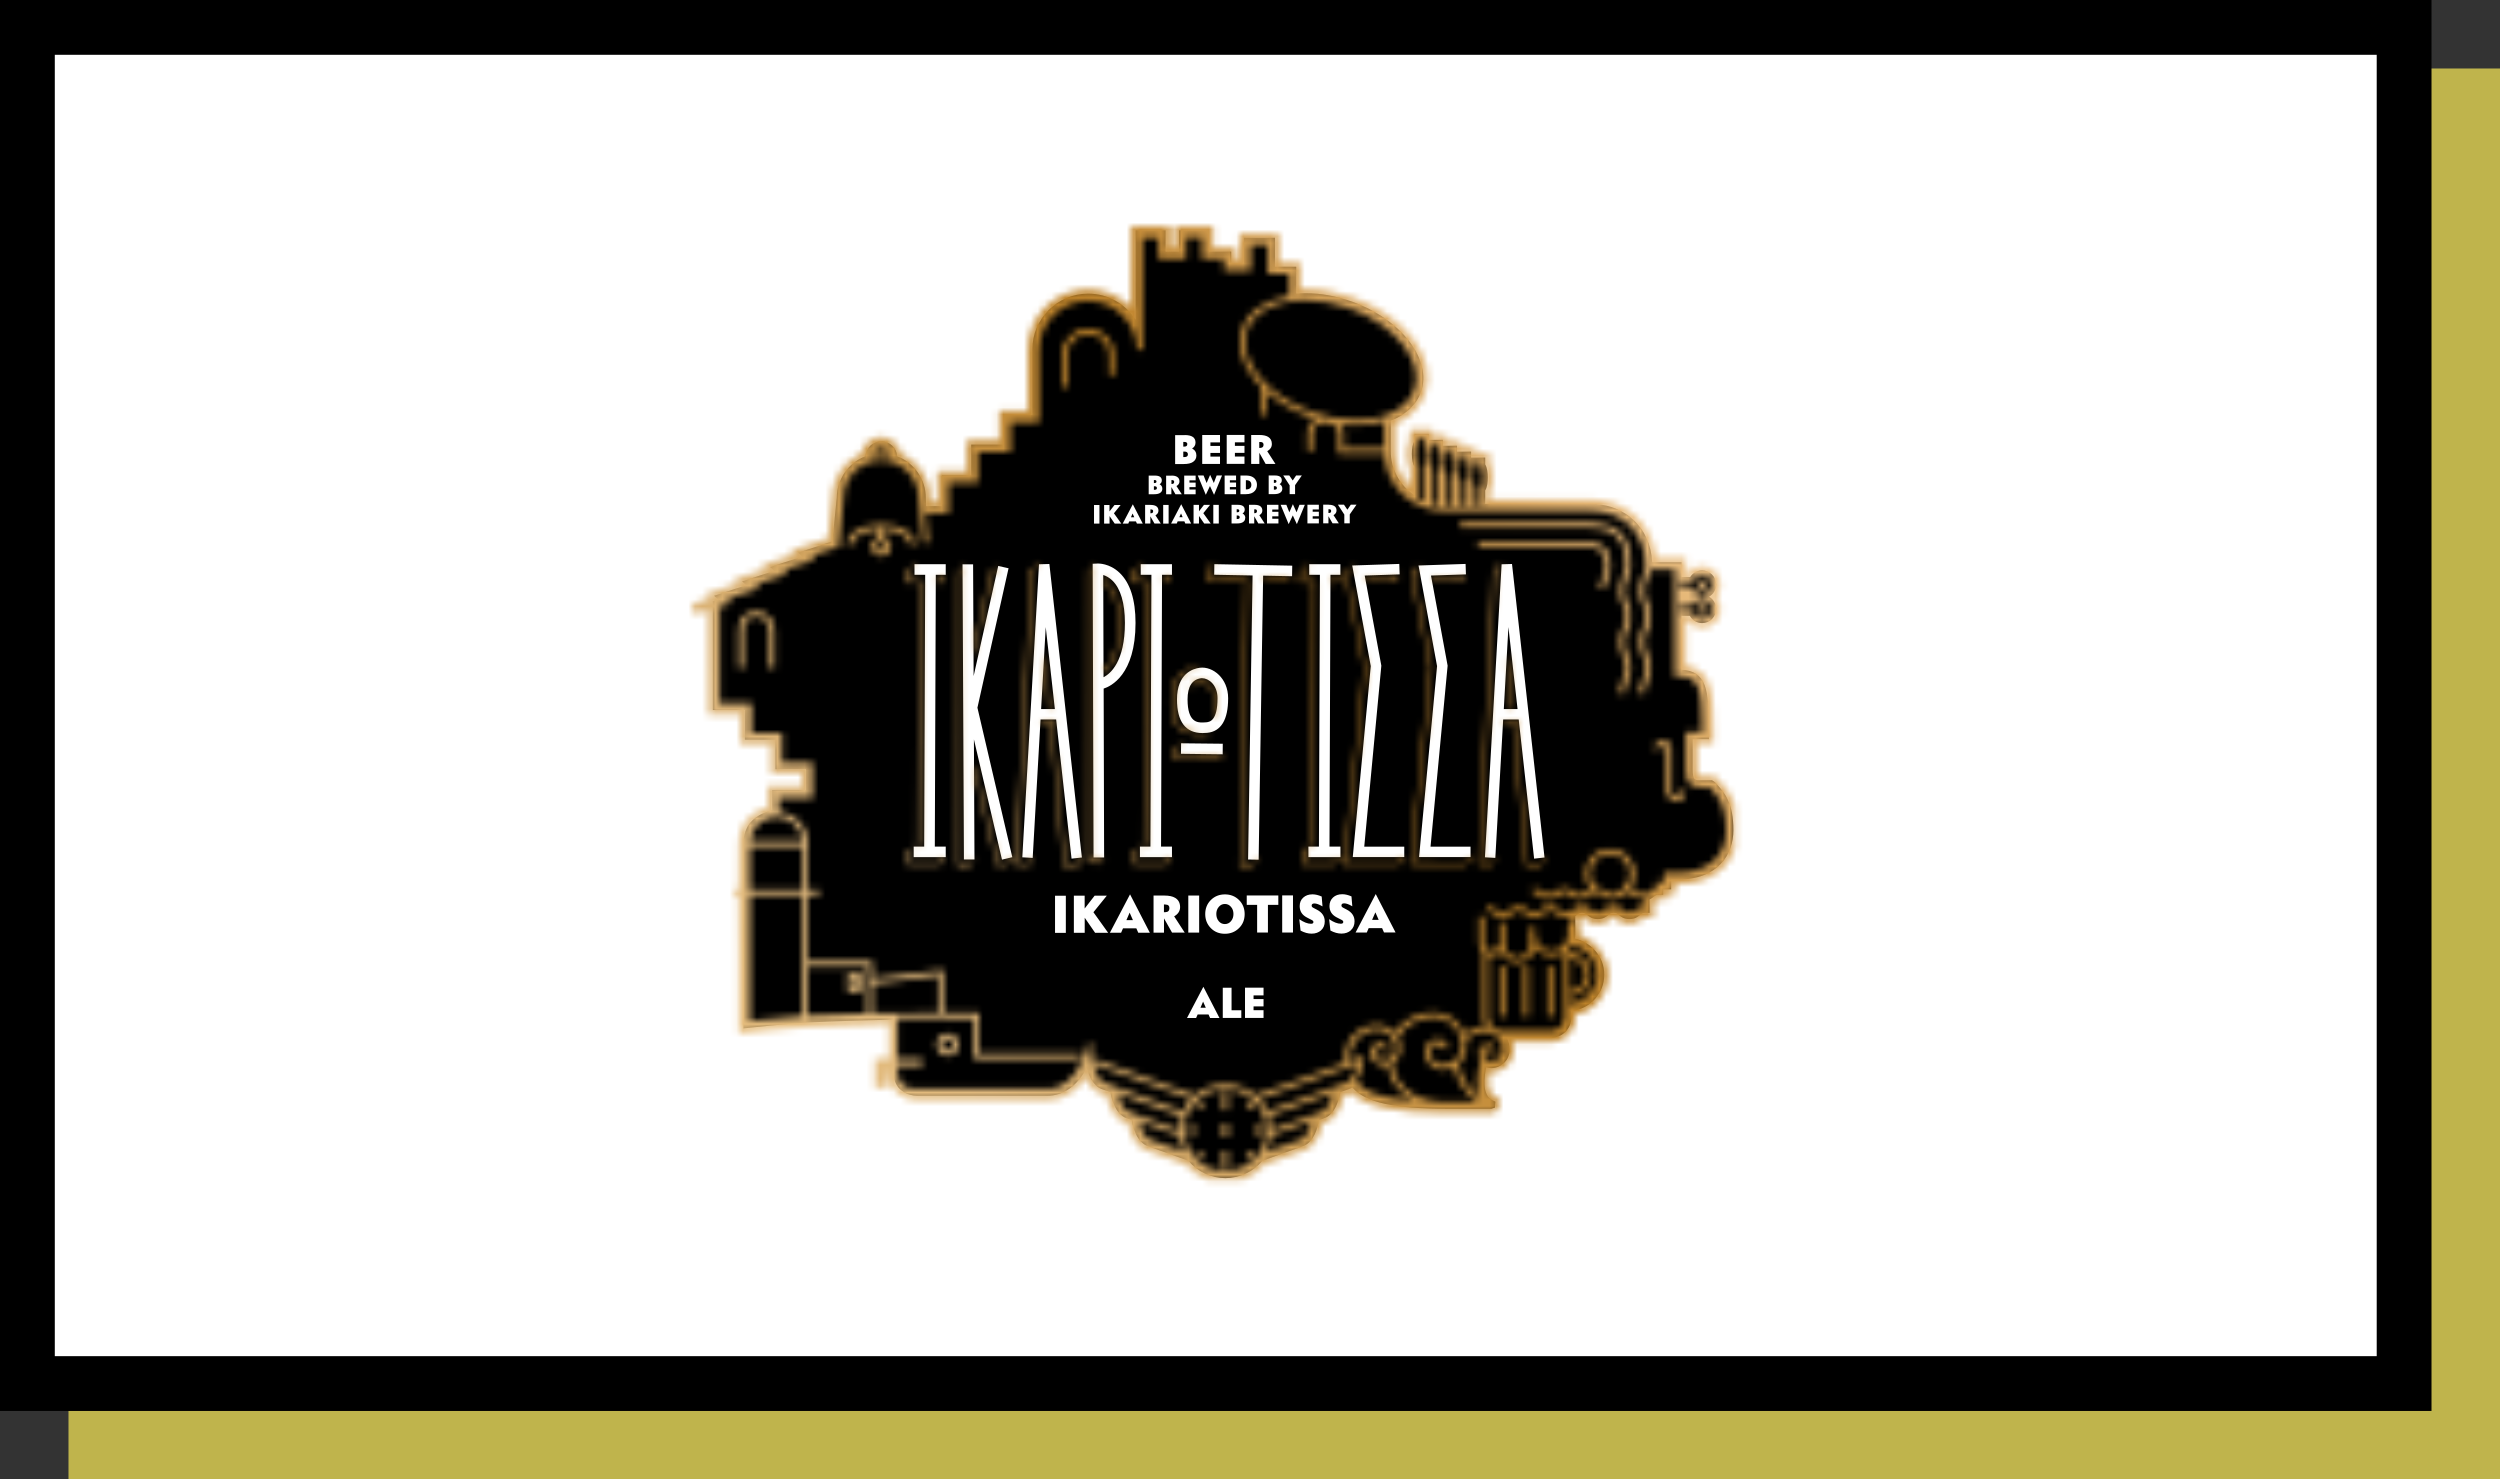 <svg xmlns="http://www.w3.org/2000/svg" width="365" height="216" viewBox="0 0 365 216" fill="none"><rect x="0" y="0" width="365" height="216" fill="#333333" stroke="none"/><rect x="10" y="10" width="355" height="206" fill="#BFB44C"></rect><rect x="4" y="4" width="347" height="198" fill="white" stroke="black" stroke-width="8"></rect><path d="M250.739 113.704L250.613 113.577L250.461 113.484L250.419 113.459L250.124 113.29H248.37C248.075 113.29 247.924 113.265 247.856 113.248C247.823 113.147 247.763 112.877 247.763 112.237V108.544H250.141V106.74C250.141 101.159 249.939 97.779 246.136 97.205V90.545H246.364C246.861 91.203 247.645 91.608 248.497 91.608C249.981 91.608 251.186 90.402 251.186 88.918C251.186 88.236 250.925 87.603 250.503 87.131C250.925 86.659 251.186 86.027 251.186 85.344C251.186 83.86 249.981 82.655 248.497 82.655C247.671 82.655 246.92 83.034 246.423 83.641H246.136V81.466H241.803C241.567 79.367 240.733 77.445 239.392 75.953C237.942 74.326 235.969 73.322 233.735 73.044V72.968L232.471 72.951H217.473V71.788C217.735 71.274 217.861 70.582 217.861 69.722C217.861 68.863 217.735 68.171 217.473 67.649V66.173H215.399V65.313H213.326V64.454H211.252V63.594H209.178V62.734H205.848V64.201C205.587 64.715 205.46 65.406 205.46 66.266C205.46 67.126 205.595 67.817 205.848 68.332V71.004C204.474 69.697 203.648 67.859 203.648 65.912V61.865C205.806 60.913 207.34 59.37 208.014 57.465C209.835 52.339 205.224 46.168 197.51 43.428C195.226 42.619 192.831 42.189 190.581 42.189C190.336 42.189 190.092 42.189 189.856 42.206V38.328H186.745V34.104H180.945V37.847H180.355V36.119H177.117V33.017H171.477V36.119H170.769V33.017H165.129V44.904C163.528 43.277 161.302 42.265 158.849 42.265C153.993 42.265 150.048 46.21 150.048 51.066V59.977H145.883V64.302H141.128V68.795H136.846V73.288H135.783L135.758 72.673C135.75 69.857 134.047 67.311 131.518 66.182C131.256 64.833 130.059 63.804 128.634 63.804C127.21 63.804 126.013 64.825 125.743 66.182C123.222 67.303 121.528 69.832 121.502 72.631L120.895 78.583L117.304 79.78L115.315 80.446L115.888 80.994L113.215 81.879L111.217 82.545L111.799 83.093L109.127 83.978L107.137 84.636L107.71 85.184L105.038 86.069L103.04 86.735L103.613 87.283L103.411 87.35V87.384L101.008 88.16L101.472 89.753L103.411 89.112V104.321H108.081V108.662L109.363 108.645H109.447H112.549V112.97H117.017V114.766H112.077V117.818C111.487 117.995 110.745 118.306 109.961 118.863C108.09 120.195 107.887 122.26 107.887 123.095C107.887 123.651 107.854 126.998 107.837 129.856H107.078V130.657H107.837C107.837 130.775 107.887 139.838 107.887 139.838V149.448V150.856L109.287 150.704C109.337 150.704 114.75 150.106 117.81 149.929C120.971 149.743 127.117 149.575 129.789 149.507V154.574H127.766V158.814H129.655V156.294H129.789V156.546C129.789 159.531 132.226 160.618 133.861 160.618H152.905C155.123 160.618 157.045 159.489 158.503 157.381C158.925 158.317 159.608 159.244 160.687 159.624C161.058 159.758 161.336 159.86 161.555 159.935C161.808 161.124 162.491 163.232 164.278 163.872C164.421 163.923 164.548 163.974 164.657 164.007C164.91 165.204 165.593 167.312 167.38 167.953C168.173 168.239 170.668 169.133 173.121 170.01C174.571 171.687 176.654 172.64 178.879 172.64C181.105 172.64 183.187 171.687 184.637 170.018C187.082 169.141 189.577 168.248 190.378 167.961C192.165 167.32 192.857 165.213 193.101 164.016C193.236 163.965 193.371 163.915 193.489 163.872C195.268 163.232 195.959 161.124 196.212 159.935L197.08 159.624C197.139 159.598 197.207 159.573 197.266 159.548C199.424 161.638 203.69 162.515 211.328 162.515H212.112H217.777L217.954 162.465C218.595 162.279 218.864 161.765 218.898 161.343L218.974 160.483L218.198 160.096L218.165 160.079C217.22 159.64 217.22 157.929 217.448 156.572C217.524 156.572 217.591 156.58 217.667 156.58C219.513 156.58 221.014 155.08 221.014 153.233C221.014 152.871 220.972 152.508 220.879 152.171H226.393C228.391 152.171 230.018 150.544 230.018 148.546V148.158C232.749 147.61 234.823 145.191 234.823 142.299C234.823 139.711 232.943 137.308 230.583 136.567C230.583 136.524 230.583 136.474 230.583 136.432V134.088C230.793 133.919 230.802 133.919 230.937 133.919C231.071 133.919 231.08 133.919 231.308 134.105C231.653 134.375 232.226 134.838 233.246 134.838C234.267 134.838 234.84 134.383 235.185 134.105C235.413 133.919 235.422 133.919 235.556 133.919C235.691 133.919 235.691 133.919 235.927 134.105C236.273 134.375 236.846 134.838 237.866 134.838C238.886 134.838 239.46 134.383 239.805 134.105C240.041 133.919 240.041 133.919 240.176 133.919H241.441V131.711C241.576 131.618 241.694 131.525 241.795 131.449C242.031 131.264 242.031 131.264 242.174 131.264H243.43V130.48H244.594V129.072H244.804C250.2 129.072 253.682 125.987 253.682 121.223C253.682 117.109 252.409 115.449 250.756 113.712" fill="white"></path><path d="M168.586 70.996H168.468V71.51H168.586C168.805 71.51 168.906 71.426 168.906 71.257C168.906 71.08 168.797 70.996 168.586 70.996Z" fill="black"></path><path d="M164.455 134.341H165.408L164.927 133.245L164.455 134.341Z" fill="black"></path><path d="M173.349 64.841C173.349 64.631 173.206 64.521 172.911 64.521H172.759V65.204H172.911C173.197 65.204 173.349 65.086 173.341 64.85" fill="black"></path><path d="M168.569 70.523C168.755 70.523 168.847 70.448 168.847 70.296C168.847 70.161 168.755 70.085 168.569 70.085H168.468V70.523H168.569Z" fill="black"></path><path d="M164.236 90.942C164.236 88.067 163.604 85.934 162.415 84.771C161.943 84.315 161.462 84.071 161.074 83.953L161.117 98.875C162.137 98.352 164.236 96.582 164.236 90.942Z" fill="black"></path><path d="M168.063 74.932C168.266 74.932 168.358 74.823 168.358 74.637C168.358 74.46 168.257 74.376 168.063 74.376H167.962V74.941H168.063V74.932Z" fill="black"></path><path d="M172.936 65.937H172.759V66.73H172.936C173.273 66.73 173.433 66.595 173.433 66.333C173.433 66.072 173.265 65.929 172.936 65.929" fill="black"></path><path d="M152.003 103.528H154.01L152.678 91.549L152.003 103.528Z" fill="black"></path><path d="M165.121 75.522H165.602L165.357 74.974L165.121 75.522Z" fill="black"></path><path d="M171.427 70.355C171.427 70.178 171.326 70.094 171.132 70.094H171.031V70.658H171.132C171.326 70.65 171.427 70.549 171.427 70.355Z" fill="black"></path><path d="M185.986 70.06V70.498H186.087C186.273 70.498 186.366 70.422 186.366 70.271C186.366 70.136 186.273 70.06 186.087 70.06H185.986Z" fill="black"></path><path d="M181.99 71.451C182.209 71.451 182.386 71.392 182.513 71.274C182.639 71.156 182.698 70.996 182.698 70.785C182.698 70.574 182.631 70.405 182.513 70.287C182.386 70.169 182.209 70.11 181.99 70.11H181.897V71.451H181.999H181.99Z" fill="black"></path><path d="M175.516 99.018C175.465 99.018 175.415 99.018 175.373 99.018C174.049 99.195 173.383 100.232 173.383 102.112C173.383 105.484 174.858 105.484 175.575 105.484C175.744 105.484 175.921 105.476 176.089 105.459C176.587 105.408 177.758 105.29 177.758 101.943C177.758 99.945 176.418 99.018 175.516 99.018Z" fill="black"></path><path d="M194.054 74.899C194.248 74.899 194.349 74.789 194.349 74.604C194.349 74.427 194.248 74.342 194.054 74.342H193.953V74.899H194.054Z" fill="black"></path><path d="M186.104 70.979H185.986V71.493H186.104C186.324 71.493 186.425 71.409 186.425 71.24C186.425 71.072 186.315 70.979 186.104 70.979Z" fill="black"></path><path d="M172.186 75.514H172.666L172.43 74.966L172.186 75.514Z" fill="black"></path><path d="M183.221 74.359H183.12V74.924H183.221C183.415 74.915 183.516 74.814 183.516 74.621C183.516 74.443 183.415 74.359 183.221 74.359Z" fill="black"></path><path d="M184.022 65.389C184.325 65.381 184.477 65.221 184.477 64.934C184.477 64.664 184.325 64.529 184.013 64.529H183.853V65.398H184.013L184.022 65.389Z" fill="black"></path><path d="M180.658 74.789C180.844 74.789 180.937 74.713 180.937 74.561C180.937 74.427 180.844 74.351 180.658 74.351H180.557V74.789H180.658Z" fill="black"></path><path d="M180.675 75.261H180.557V75.775H180.675C180.886 75.775 180.996 75.691 180.996 75.523C180.996 75.354 180.886 75.261 180.675 75.261Z" fill="black"></path><path d="M175.271 147.13H176.047L175.651 146.236L175.271 147.13Z" fill="black"></path><path d="M223.982 125.371L221.731 105.046H219.463L218.317 125.253L216.799 125.169L219.235 82.385L220.753 82.343L225.499 125.194L223.99 125.363L223.982 125.371ZM214.692 125.135H207.18L209.81 97.256L207.104 82.562L213.975 82.334L214.026 83.86L208.925 84.029L211.353 97.189L208.858 123.618H214.7V125.135H214.692ZM205.014 125.135H197.502L200.132 97.256L197.426 82.562L204.297 82.334L204.347 83.86L199.247 84.029L201.675 97.189L199.18 123.618H205.022V125.135H205.014ZM202.063 136.137L201.785 135.504H199.829L199.551 136.145H197.915L200.857 130.53L203.749 136.137H202.063ZM197.249 135.808C196.887 136.137 196.423 136.305 195.85 136.305C195.327 136.305 194.788 136.153 194.24 135.858L194.054 134.198C194.703 134.644 195.276 134.864 195.757 134.864C196.001 134.864 196.119 134.779 196.119 134.602C196.119 134.535 196.086 134.459 196.018 134.392C195.993 134.375 195.959 134.349 195.9 134.316C195.85 134.29 195.782 134.257 195.698 134.214L195.142 133.928C194.45 133.565 194.105 133.017 194.105 132.276C194.105 131.77 194.282 131.357 194.619 131.036C194.965 130.716 195.411 130.556 195.968 130.556C196.389 130.556 196.845 130.665 197.317 130.876L197.435 132.318C196.946 132.031 196.558 131.888 196.246 131.888C195.976 131.888 195.85 131.997 195.85 132.208C195.85 132.335 195.934 132.444 196.086 132.52L196.617 132.798C197.384 133.194 197.763 133.768 197.763 134.51C197.763 135.049 197.586 135.487 197.232 135.808M192.891 135.816C192.528 136.145 192.065 136.314 191.491 136.314C190.969 136.314 190.429 136.162 189.881 135.867L189.696 134.206C190.345 134.644 190.918 134.872 191.407 134.872C191.643 134.872 191.761 134.788 191.761 134.611C191.761 134.543 191.727 134.476 191.66 134.408C191.635 134.383 191.592 134.366 191.542 134.333C191.491 134.307 191.424 134.274 191.34 134.231L190.792 133.945C190.1 133.582 189.755 133.034 189.755 132.292C189.755 131.778 189.923 131.365 190.269 131.053C190.614 130.733 191.07 130.573 191.618 130.573C192.039 130.573 192.494 130.682 192.967 130.893L193.085 132.335C192.596 132.048 192.208 131.905 191.896 131.905C191.635 131.905 191.5 132.014 191.5 132.225C191.5 132.351 191.576 132.461 191.736 132.537L192.267 132.815C193.034 133.211 193.413 133.785 193.413 134.526C193.413 135.066 193.236 135.504 192.874 135.825M188.751 75.244L188.144 76.526L186.973 73.702H187.807L188.246 74.797L188.76 73.609L189.299 74.797L189.721 73.702H190.505L189.342 76.526L188.743 75.244H188.751ZM187.2 136.153V130.733H188.777V136.153H187.2ZM185.126 136.153H183.541V132.115H182.024V130.741H186.635V132.115H185.118V136.162L185.126 136.153ZM181.771 148.614V144.204H184.477V145.326H183.019V145.865H184.477V146.936H183.019V147.492H184.477V148.614H181.771ZM180.894 135.504C180.346 136.052 179.655 136.331 178.837 136.331C178.011 136.331 177.328 136.061 176.789 135.513C176.241 134.965 175.963 134.274 175.963 133.456C175.963 132.638 176.232 131.955 176.78 131.407C177.328 130.859 178.02 130.581 178.837 130.581C179.655 130.581 180.338 130.851 180.894 131.399C181.442 131.947 181.72 132.638 181.72 133.456C181.72 134.274 181.451 134.965 180.894 135.504ZM178.525 148.622V144.213H179.807V147.501H181.232V148.622H178.525ZM176.671 148.622L176.443 148.108H174.858L174.631 148.63H173.299L175.693 144.07L178.045 148.63H176.671V148.622ZM171.124 136.17L169.943 134.08V136.17H168.417V130.75H169.985C170.668 130.75 171.199 130.859 171.587 131.095C172.051 131.382 172.287 131.82 172.295 132.427C172.295 133.001 172.009 133.456 171.427 133.785L172.97 136.162H171.132L171.124 136.17ZM166.183 136.17L165.905 135.538H163.958L163.68 136.179H162.044L164.986 130.573L167.878 136.179H166.192L166.183 136.17ZM159.878 136.179L158.368 133.987V136.187H156.784V130.766H158.36V132.646L159.818 130.766H161.597L159.641 133.186L161.791 136.187H159.878V136.179ZM154.179 105.046H151.919L150.773 125.253L149.255 125.169L151.692 82.385L153.209 82.343L157.955 125.194L156.446 125.363L154.195 105.037L154.179 105.046ZM154.035 136.187V130.775H155.612V136.196H154.035V136.187ZM146.288 125.498L142.191 107.946L142.275 125.481H140.732L140.53 82.393H142.073L142.149 98.706L145.74 82.629L147.249 82.966L142.705 103.326L147.797 125.152L146.296 125.506L146.288 125.498ZM138.077 83.919H136.627L136.483 123.601H138.077V125.143H133.398V123.601H134.932L135.075 83.919H133.516V82.376H138.077V83.919ZM160.265 82.275C160.333 82.275 161.968 82.208 163.452 83.624C165.003 85.099 165.787 87.561 165.787 90.942C165.787 98.554 162.145 100.215 161.134 100.535L161.201 125.194H159.658L159.532 82.309L160.274 82.275H160.265ZM160.518 73.727V76.45H159.726V73.727H160.518ZM161.985 73.727V74.671L162.719 73.727H163.612L162.634 74.941L163.713 76.45H162.752L161.994 75.346V76.45H161.201V73.727H161.994H161.985ZM165.391 73.626L166.841 76.441H165.989L165.846 76.121H164.868L164.733 76.441H163.916L165.391 73.626ZM167.979 73.718C168.325 73.718 168.586 73.778 168.78 73.887C169.016 74.03 169.134 74.249 169.134 74.553C169.134 74.84 168.991 75.067 168.696 75.236L169.471 76.433H168.552L167.954 75.388V76.433H167.187V73.71H167.971L167.979 73.718ZM168.603 69.436C169.286 69.436 169.623 69.672 169.623 70.144C169.623 70.388 169.513 70.574 169.303 70.7C169.572 70.844 169.699 71.063 169.699 71.358C169.699 71.619 169.598 71.813 169.387 71.957C169.193 72.091 168.898 72.159 168.51 72.159H167.709V69.436H168.611H168.603ZM170.618 73.718V76.441H169.825V73.718H170.618ZM171.048 69.436C171.393 69.436 171.655 69.495 171.849 69.613C172.085 69.756 172.203 69.975 172.203 70.279C172.203 70.582 172.059 70.793 171.764 70.962L172.54 72.159H171.613L171.022 71.114V72.167H170.255V69.444H171.039L171.048 69.436ZM172.961 63.518C174.015 63.518 174.546 63.88 174.546 64.614C174.546 64.985 174.378 65.28 174.049 65.482C174.462 65.701 174.673 66.047 174.673 66.502C174.673 66.907 174.513 67.21 174.184 67.438C173.88 67.649 173.425 67.75 172.818 67.75H171.57V63.526H172.97L172.961 63.518ZM175.727 69.427L176.165 70.523L176.679 69.326L177.219 70.515L177.632 69.419H178.416L177.252 72.243L176.654 70.962L176.047 72.243L174.875 69.419H175.71L175.727 69.427ZM178.121 63.518V64.588H176.721V65.103H178.121V66.131H176.721V66.662H178.121V67.733H175.524V63.509H178.121V63.518ZM180.464 69.427V70.119H179.562V70.448H180.464V71.114H179.562V71.459H180.464V72.15H178.795V69.427H180.464ZM181.695 63.509V64.58H180.296V65.094H181.695V66.123H180.296V66.654H181.695V67.725H179.099V63.501H181.695V63.509ZM182.825 69.613C183.044 69.722 183.213 69.874 183.331 70.085C183.457 70.287 183.516 70.523 183.516 70.785C183.516 71.13 183.415 71.425 183.204 71.67C182.926 71.99 182.488 72.15 181.898 72.15H181.105V69.427H181.898C182.268 69.427 182.58 69.486 182.833 69.613M183.896 63.509C184.427 63.509 184.84 63.602 185.143 63.779C185.506 64.007 185.691 64.344 185.691 64.816C185.691 65.288 185.464 65.617 185.017 65.878L186.214 67.733H184.781L183.862 66.106V67.733H182.673V63.509H183.896ZM185.75 74.722H186.652V75.388H185.75V75.733H186.652V76.425H184.983V73.702H186.652V74.393H185.75V74.722ZM184.629 76.425H183.71L183.12 75.379V76.425H182.353V73.702H183.145C183.491 73.702 183.761 73.761 183.946 73.87C184.182 74.013 184.3 74.233 184.3 74.536C184.3 74.84 184.157 75.05 183.862 75.219L184.637 76.416L184.629 76.425ZM181.796 75.624C181.796 75.885 181.695 76.087 181.484 76.222C181.291 76.357 180.995 76.425 180.608 76.425H179.807V73.702H180.709C181.392 73.702 181.729 73.938 181.729 74.41C181.729 74.654 181.619 74.84 181.409 74.966C181.678 75.109 181.813 75.329 181.813 75.624M177.151 73.71H177.944V76.433H177.143V73.71H177.151ZM176.772 76.433H175.811L175.052 75.329V76.433H174.26V73.71H175.052V74.654L175.777 73.71H176.671L175.684 74.924L176.763 76.433H176.772ZM174.563 70.456V71.122H173.661V71.468H174.563V72.159H172.894V69.436H174.563V70.127H173.661V70.456H174.563ZM170.98 76.433L172.456 73.617L173.906 76.433H173.054L172.919 76.113H171.941L171.806 76.433H170.98ZM171.107 123.601V125.143H166.428V123.601H167.962L168.106 83.919H166.546V82.376H171.107V83.919H169.657L169.513 123.601H171.107ZM176.241 106.993C176.013 107.018 175.794 107.027 175.575 107.027C173.096 107.027 171.84 105.374 171.84 102.112C171.84 98.327 174.175 97.618 175.179 97.492C177.059 97.256 179.309 99.009 179.309 101.943C179.309 105.088 178.281 106.791 176.249 106.993M175.077 136.162H173.492V130.75H175.077V136.162ZM172.422 110.062L172.439 108.519L178.525 108.586L178.509 110.129L172.422 110.053V110.062ZM177.269 83.911L177.295 82.368L188.667 82.587L188.642 84.13L184.418 84.046L183.761 125.514L182.218 125.489L182.875 84.02L177.269 83.911ZM187.141 70.127C187.141 70.372 187.032 70.557 186.821 70.683C187.091 70.827 187.217 71.046 187.217 71.341C187.217 71.602 187.116 71.796 186.905 71.94C186.711 72.075 186.416 72.142 186.028 72.142H185.228V69.419H186.121C186.804 69.419 187.141 69.655 187.141 70.127ZM188.237 69.419L188.735 70.152L189.232 69.419H190.067L189.08 70.835V72.142H188.288V70.861L187.352 69.419H188.229H188.237ZM192.553 73.693V74.384H191.651V74.713H192.553V75.379H191.651V75.725H192.553V76.416H190.884V73.693H192.553ZM193.978 73.693C194.324 73.693 194.585 73.752 194.779 73.862C195.015 74.005 195.133 74.224 195.133 74.528C195.133 74.814 194.99 75.042 194.695 75.211L195.47 76.408H194.551L193.953 75.362V76.408H193.186V73.685H193.97L193.978 73.693ZM195.706 123.601V125.143H191.028V123.601H192.562L192.705 83.919H191.146V82.376H195.698V83.919H194.248L194.105 123.601H195.698H195.706ZM196.221 73.685L196.718 74.418L197.215 73.685H198.05L197.064 75.101V76.408H196.271V75.126L195.335 73.685H196.212H196.221ZM250.284 114.142L250.175 114.049L249.956 113.923H248.371C247.443 113.923 247.131 113.923 247.131 112.237V107.912H249.509V106.74C249.509 100.561 249.146 98.023 245.504 97.77V89.913H246.71C247.064 90.554 247.747 90.975 248.506 90.975C249.644 90.975 250.563 90.048 250.563 88.91C250.563 88.143 250.141 87.477 249.526 87.123C250.149 86.769 250.563 86.094 250.563 85.335C250.563 84.197 249.635 83.278 248.506 83.278C247.781 83.278 247.123 83.666 246.752 84.265H245.504V82.09H241.222C240.935 76.787 237.091 73.887 233.103 73.609V73.567H216.841V71.611C217.162 71.08 217.229 70.304 217.229 69.706C217.229 69.107 217.153 68.323 216.841 67.8V66.797H214.776V66.949V65.937H212.71V66.089V65.077H210.645V65.221V64.218H208.58V64.369C208.58 64.369 208.58 64.369 208.58 64.361V63.358H206.514V64.361C206.253 64.791 206.126 65.431 206.126 66.266C206.126 67.101 206.261 67.75 206.514 68.171V72.302C204.381 70.894 203.049 68.483 203.049 65.844V61.435C205.241 60.567 206.801 59.092 207.458 57.246C209.136 52.533 204.592 46.598 197.333 44.01C195.116 43.226 192.79 42.804 190.614 42.804C190.159 42.804 189.704 42.821 189.257 42.863V38.943H186.146V34.711H181.611V38.454H179.756V36.726H176.519V33.624H172.144V36.726H170.171V33.624H165.796V46.691C164.346 44.398 161.791 42.872 158.883 42.872C154.381 42.872 150.714 46.539 150.714 51.041V60.584H146.549V64.909H141.794V69.402H137.512V73.895H135.219L135.168 72.681C135.168 69.984 133.465 67.556 130.978 66.612C130.919 65.398 129.908 64.428 128.668 64.428C127.429 64.428 126.426 65.398 126.359 66.612C123.88 67.556 122.177 69.967 122.169 72.648L121.519 79.029L116.546 80.69L117.119 81.238L112.448 82.79L113.022 83.337L108.36 84.889L108.941 85.437L104.271 86.988L104.844 87.536L104.077 87.789V103.663H108.748V107.996H109.388L113.216 107.988V112.312H117.675V115.373H112.735V118.29C112.179 118.408 111.302 118.686 110.349 119.36C108.714 120.524 108.537 122.345 108.537 123.078C108.537 123.769 108.486 135.513 108.486 135.53L108.537 139.812V150.148L109.237 150.072C109.296 150.072 114.716 149.473 117.793 149.296C121.258 149.102 128.281 148.909 130.439 148.858V156.546C130.439 159.269 132.69 159.986 133.878 159.986H152.922C155.266 159.986 157.281 158.544 158.672 155.906C158.942 156.993 159.566 158.553 160.914 159.033C161.521 159.253 161.892 159.387 162.12 159.463C162.28 160.416 162.828 162.675 164.506 163.282C164.826 163.4 165.062 163.485 165.231 163.544C165.391 164.496 165.93 166.764 167.617 167.363C168.426 167.649 171.014 168.577 173.518 169.479C174.85 171.089 176.806 172.008 178.905 172.008C181.004 172.008 182.96 171.089 184.292 169.479C186.787 168.577 189.375 167.658 190.193 167.363C191.871 166.764 192.419 164.505 192.579 163.544L193.304 163.282C194.981 162.684 195.529 160.416 195.69 159.463L196.895 159.033C197.081 158.966 197.258 158.882 197.426 158.764C199.323 160.964 203.479 161.883 211.362 161.883H212.154H217.718L218.258 161.714L218.333 160.837L217.929 160.652C216.293 159.893 216.706 157.103 216.993 155.821C217.221 155.906 217.457 155.948 217.701 155.948C219.202 155.948 220.424 154.725 220.424 153.225C220.424 152.618 220.281 152.045 220.003 151.53H226.427C228.079 151.53 229.419 150.19 229.419 148.538V147.61C232.117 147.332 234.225 145.056 234.225 142.291C234.225 139.526 232.1 137.485 229.942 137.039C229.976 136.853 229.993 136.651 229.993 136.423V133.768C230.068 133.709 230.144 133.65 230.212 133.599C230.473 133.397 230.616 133.279 230.979 133.279C231.341 133.279 231.476 133.388 231.738 133.599C232.058 133.852 232.488 134.189 233.28 134.189C234.073 134.189 234.511 133.844 234.823 133.599C235.084 133.388 235.228 133.279 235.59 133.279C235.953 133.279 236.096 133.388 236.349 133.599C236.669 133.852 237.099 134.189 237.9 134.189C238.701 134.189 239.131 133.844 239.443 133.599C239.704 133.388 239.848 133.279 240.202 133.279H240.834V131.331C241.078 131.213 241.264 131.07 241.424 130.944C241.685 130.733 241.829 130.623 242.191 130.623H242.824V129.839H243.987V128.431H244.83C250.908 128.431 253.075 124.705 253.075 121.215C253.075 117.329 251.937 115.828 250.318 114.142" fill="black"></path><path d="M170.146 132.056H169.935V133.178H170.146C170.534 133.161 170.736 132.967 170.736 132.587C170.736 132.242 170.542 132.065 170.146 132.065" fill="black"></path><path d="M200.326 134.299H201.287L200.807 133.203L200.326 134.299Z" fill="black"></path><path d="M178.829 131.98C178.475 131.98 178.18 132.124 177.944 132.402C177.699 132.689 177.581 133.034 177.581 133.439C177.581 133.844 177.699 134.215 177.935 134.493C178.171 134.771 178.466 134.914 178.829 134.914C179.192 134.914 179.487 134.771 179.723 134.493C179.967 134.206 180.085 133.852 180.085 133.447C180.085 133.034 179.967 132.68 179.723 132.402C179.487 132.124 179.192 131.98 178.829 131.98Z" fill="black"></path><path d="M219.556 103.528H221.562L220.23 91.549L219.556 103.528Z" fill="black"></path><mask id="mask0_149_580" style="mask-type:luminance" maskUnits="userSpaceOnUse" x="101" y="33" width="153" height="140"><path d="M174.538 168.72L175.103 169.293L175.794 168.602L175.221 168.037L174.538 168.72ZM181.855 168.602L182.538 169.293L183.111 168.72L182.42 168.029L181.855 168.593V168.602ZM178.483 170.667H179.292V167.986H178.483V170.667ZM173.223 165.407H174.765V164.597H173.223V165.407ZM182.993 165.407H184.536V164.597H182.993V165.407ZM178.112 165.011C178.112 165.432 178.458 165.778 178.879 165.778C179.301 165.778 179.647 165.432 179.647 165.011C179.647 164.589 179.301 164.243 178.879 164.243C178.458 164.243 178.112 164.589 178.112 165.011ZM174.538 161.293L175.229 161.984L175.794 161.419L175.103 160.728L174.538 161.301V161.293ZM181.855 161.411L182.429 161.976L183.111 161.284L182.547 160.711L181.855 161.402V161.411ZM178.483 162.035H179.292V159.354H178.483V162.035ZM137.529 152.525C137.529 152.062 137.908 151.691 138.363 151.691C138.818 151.691 139.198 152.07 139.198 152.525C139.198 152.98 138.818 153.36 138.363 153.36C137.908 153.36 137.529 152.989 137.529 152.525ZM136.719 152.525C136.719 153.427 137.453 154.169 138.363 154.169C139.274 154.169 140.007 153.427 140.007 152.525C140.007 151.623 139.274 150.881 138.363 150.881C137.453 150.881 136.719 151.615 136.719 152.525ZM124.571 142.898H124.934V144.086H124.571V142.898ZM123.77 144.887H125.743V142.088H123.77V144.887ZM218.932 148.386H219.741V141.043H218.932V148.386ZM222.43 148.386H223.24V141.043H222.43V148.386ZM225.921 148.386H226.73V141.043H225.921V148.386ZM132.386 124.385V126.223H137.217L138.034 125.152H137.604L137.048 125.877H132.732V124.562L133.398 124.081V123.66L132.386 124.385ZM165.425 124.385V126.223H170.264L171.081 125.152H170.651L170.095 125.877H165.779V124.562L166.445 124.014V123.609H166.419L165.433 124.376L165.425 124.385ZM190.016 124.385V126.223H194.846L195.664 125.152H195.226L194.669 125.877H190.353V124.562L191.019 124.039V123.609L190.007 124.385H190.016ZM142.207 111.748V112.692L145.63 126.45L147.46 126.037L147.729 125.16L147.35 125.245L147.207 125.742L145.875 126.037L142.309 111.722L142.191 111.748H142.207ZM171.435 109.354L171.351 110.879L177.539 110.913H177.59L178.576 110.281L178.475 110.129H178.171L177.488 110.567L171.714 110.534L171.773 109.505L172.43 108.881V108.586L172.346 108.494L171.427 109.354H171.435ZM241.559 109.421H242.36C242.36 109.067 242.478 108.94 242.832 108.94C243.27 108.94 243.27 109.252 243.27 109.379V115.356C243.27 115.423 243.237 116.072 243.666 116.528C243.844 116.722 244.172 116.949 244.72 116.949C245.302 116.949 245.622 116.713 245.791 116.511C246.162 116.072 246.069 115.491 246.052 115.423L245.26 115.567C245.268 115.643 245.277 115.87 245.167 115.997C245.083 116.089 244.931 116.14 244.72 116.14C244.51 116.14 244.358 116.089 244.248 115.98C244.088 115.811 244.063 115.508 244.071 115.381V109.379C244.071 108.519 243.447 108.131 242.823 108.131C242.023 108.131 241.542 108.612 241.542 109.413M153.892 105.046L153.42 105.526H151.911V105.872H153.335L155.241 126.324L155.258 126.492L157.509 126.341L157.938 125.203L157.568 125.245L157.306 126.003L155.57 126.121L153.673 105.754L154.204 105.223L154.187 105.037H153.9L153.892 105.046ZM221.444 105.046L220.964 105.526H219.455V105.872H220.879L222.785 126.324L222.801 126.492L225.052 126.341L225.491 125.211H225.482L225.12 125.245L224.85 126.003L223.122 126.121L221.225 105.754L221.756 105.223L221.739 105.037H221.453L221.444 105.046ZM173.922 99.878C173.779 100.08 173.669 100.333 173.585 100.611C173.956 100.198 174.993 99.321 176.544 100.207C177.564 100.788 177.219 103.823 176.999 104.936L177.084 104.953C177.219 104.784 177.345 104.565 177.455 104.253C177.623 102.989 177.8 100.519 176.713 99.903C176.156 99.591 175.667 99.473 175.229 99.473C174.69 99.473 174.251 99.659 173.914 99.878M171.14 100.653C170.769 102.955 170.989 104.767 171.756 105.889C172.304 106.698 173.728 107.28 175.195 107.28C175.87 107.28 176.553 107.162 177.168 106.883L177.117 106.774C176.848 106.883 176.561 106.968 176.241 107.001C176.022 107.018 175.794 107.035 175.575 107.035C175.103 107.035 174.673 106.976 174.293 106.858C173.29 106.69 172.422 106.251 172.042 105.703C171.334 104.666 171.132 102.887 171.486 100.712C171.73 99.178 172.734 98.428 173.636 98.048C174.209 97.686 174.791 97.543 175.178 97.492V97.332C175.178 97.332 171.646 97.509 171.132 100.653M152.358 97.222L153.024 103.52H153.369L152.476 95.081L152.349 97.214L152.358 97.222ZM219.91 97.222L220.576 103.52H220.921L220.028 95.081L219.91 97.214V97.222ZM108.554 89.964C107.77 90.756 107.77 91.928 107.77 91.97V97.551H108.579V91.97C108.579 91.97 108.587 91.076 109.127 90.529C109.43 90.225 109.852 90.073 110.391 90.073C112.17 90.073 112.305 91.793 112.314 91.97V97.551H113.114V91.953C113.081 91.026 112.457 89.264 110.383 89.264C109.624 89.264 109.009 89.5 108.554 89.964ZM247.873 88.91C247.873 89.256 248.151 89.534 248.497 89.534C248.843 89.534 249.121 89.256 249.121 88.91C249.121 88.564 248.843 88.286 248.497 88.286C248.151 88.286 247.873 88.564 247.873 88.91ZM247.873 85.327C247.873 85.673 248.151 85.951 248.497 85.951C248.843 85.951 249.121 85.673 249.121 85.327C249.121 84.981 248.843 84.703 248.497 84.703C248.151 84.703 247.873 84.981 247.873 85.327ZM161.083 84.804C161.8 85.504 163.469 87.527 163.469 91.043C163.469 94.659 162.348 96.489 161.125 97.947V98.478C162.491 96.91 163.823 95.03 163.814 91.043C163.814 86.87 161.606 84.762 161.083 84.324V84.804ZM187.352 84.653L184.41 84.585V84.931L187.402 85.007H187.461L188.591 84.138H188.052L187.369 84.661L187.352 84.653ZM137.706 83.919L137.276 84.762H136.61V85.108H137.47L138.068 83.961L138.009 83.928H137.697L137.706 83.919ZM170.651 83.919L170.171 84.703H169.648V85.049H170.365L171.056 83.919H170.651ZM195.706 83.919H195.302L194.695 84.762H194.256V85.108H194.889L195.74 83.911L195.715 83.894V83.919H195.706ZM213.596 83.877L213.157 84.552L209.035 84.627L209.102 84.973L213.326 84.897L214.017 83.869L213.604 83.885L213.596 83.877ZM204.347 83.869L203.943 83.885L203.488 84.56L199.357 84.636L199.424 84.981L203.648 84.906L204.381 83.86L204.347 83.835V83.877V83.869ZM144.644 83.54L142.123 94.432V95.932L144.956 83.708L145.613 83.169L145.731 82.621L145.79 82.638L145.757 82.604L144.644 83.54ZM196.339 83.767L199.112 97.467L196.195 126.046L196.178 126.239L204.162 126.189H204.238L205.022 125.144H204.592L204.078 125.843L196.558 125.894L199.458 97.484V97.458L196.71 83.86L197.51 82.992L197.435 82.579H197.443L197.435 82.57L196.347 83.776L196.339 83.767ZM206.008 83.767L208.782 97.467L205.865 126.046L205.848 126.231L214.009 126.265L214.691 125.135H214.295L213.832 125.919L206.236 125.885L209.136 97.475V97.45L206.388 83.852L207.188 82.983L207.113 82.57H207.121L207.113 82.562L206.017 83.767H206.008ZM165.231 83.54L165.163 85.066H167.144L166.967 123.601H167.313L167.49 84.897V84.72H165.517L165.568 83.692L166.546 82.857V82.41L165.222 83.54H165.231ZM189.822 83.54L189.755 85.066H191.736L191.559 123.601H191.904L192.081 84.897V84.72H190.109L190.151 83.692L191.137 82.849V82.393L189.814 83.531L189.822 83.54ZM150.469 83.152L148.294 126.054V126.231L150.343 126.298L150.781 125.253H150.773L150.427 125.236L150.157 125.944L148.657 125.894L150.815 83.304L151.666 82.798L151.692 82.393L150.478 83.152H150.469ZM139.83 83.599L139.78 126.307V126.467L141.39 126.56L142.292 125.489L142.275 125.472H141.862L141.263 126.197L140.134 126.13L140.184 83.649L140.538 83.043V82.376L139.839 83.582L139.83 83.599ZM151.683 82.393H151.708L151.7 82.385H151.683V82.393ZM132.192 83.54L132.125 85.066H134.106L133.929 123.601H134.275L134.452 84.897V84.72H132.479L132.521 83.692L133.507 82.832V82.376L132.184 83.54H132.192ZM176.173 83.017L176.224 84.855L181.881 84.83L180.962 126.341V126.509L182.673 126.551L183.752 125.514H183.272L182.555 126.206L181.307 126.172L182.226 84.661V84.484L176.561 84.509L176.527 83.177L177.294 82.747V82.402L177.269 82.368L176.173 83.017ZM158.883 83.354L158.832 125.818V125.978L160.552 126.088L161.218 125.194L161.201 125.177L160.796 125.186L160.409 125.725L159.186 125.649L159.237 83.422L159.54 82.958V82.343L158.891 83.346L158.883 83.354ZM218.013 83.152L215.838 126.054V126.231L217.887 126.298L218.333 125.228L218.308 125.211V125.253L217.962 125.236L217.693 125.944L216.192 125.894L218.342 83.304L219.193 82.764L219.219 82.385H219.261L219.227 82.343L218.005 83.144L218.013 83.152ZM215.821 79.106V79.915H231.704C233.71 79.915 234.359 80.699 234.359 82.722C234.359 83.531 234.166 83.919 233.946 84.366C233.752 84.771 233.533 85.218 233.466 85.951H234.275C234.334 85.403 234.486 85.083 234.671 84.72C234.899 84.248 235.169 83.708 235.169 82.688C235.16 80.438 234.309 79.299 232.26 79.131V79.106H215.83H215.821ZM128.002 79.755C128.002 79.4 128.289 79.114 128.643 79.114C128.997 79.114 129.284 79.4 129.284 79.755C129.284 80.109 128.997 80.395 128.643 80.395C128.289 80.395 128.002 80.109 128.002 79.755ZM123.652 79.51H124.462C124.462 78.406 126.156 77.462 128.247 77.352V78.38C127.648 78.558 127.201 79.106 127.201 79.763C127.201 80.564 127.851 81.205 128.651 81.205C129.452 81.205 130.093 80.555 130.093 79.763C130.093 79.106 129.655 78.558 129.048 78.38V77.352C131.13 77.462 132.825 78.406 132.825 79.51H133.634C133.634 77.841 131.442 76.534 128.643 76.534C125.844 76.534 123.652 77.841 123.652 79.51ZM213.191 76.273V77.082H232.134V77.124C235.801 77.124 237.302 78.743 237.302 82.461H237.318C237.318 83.312 237.125 83.708 236.905 84.164C236.669 84.644 236.408 85.192 236.408 86.221C236.408 87.249 236.669 87.797 236.905 88.278C237.133 88.733 237.318 89.129 237.318 89.981C237.318 90.832 237.125 91.228 236.905 91.683C236.669 92.164 236.408 92.712 236.408 93.74C236.408 94.769 236.669 95.317 236.905 95.797C237.133 96.261 237.318 96.657 237.318 97.509C237.318 98.36 237.125 98.757 236.905 99.212C236.669 99.692 236.408 100.232 236.408 101.269H237.217C237.217 100.426 237.411 100.021 237.63 99.566C237.866 99.085 238.128 98.537 238.128 97.509C238.128 96.48 237.866 95.932 237.63 95.452C237.403 94.997 237.217 94.592 237.217 93.749C237.217 92.906 237.411 92.501 237.63 92.046C237.866 91.566 238.128 91.026 238.128 89.989C238.128 88.952 237.866 88.413 237.63 87.932C237.403 87.468 237.217 87.072 237.217 86.229C237.217 85.386 237.411 84.981 237.63 84.526C237.866 84.046 238.128 83.506 238.128 82.469H238.111C238.111 78.414 236.366 76.45 232.488 76.34V76.281H213.199L213.191 76.273ZM155.03 51.808V56.504H155.839V51.808C155.839 50.139 157.197 48.782 158.866 48.782C160.535 48.782 161.892 50.139 161.892 51.808V54.776H162.702V51.808C162.702 49.692 160.982 47.972 158.866 47.972C156.75 47.972 155.038 49.692 155.038 51.808M167.945 166.385C167.001 166.047 166.504 164.665 166.301 163.704L172.169 165.811C172.27 166.646 172.523 167.438 172.902 168.155L167.954 166.376L167.945 166.385ZM185.598 165.795L191.474 163.687C191.264 164.648 190.775 166.039 189.822 166.385L184.865 168.163C185.244 167.438 185.506 166.646 185.598 165.795ZM166.158 162.802L165.93 162.701C165.93 162.701 165.694 162.608 164.843 162.304C163.907 161.967 163.41 160.61 163.199 159.649L172.439 162.97C172.245 163.594 172.127 164.26 172.118 164.943L166.158 162.802ZM185.32 162.928L194.577 159.607C194.366 160.568 193.869 161.959 192.924 162.304L187.107 164.395L185.641 164.926C185.632 164.235 185.522 163.561 185.312 162.937M172.936 165.331L172.97 165.247H172.936C172.936 165.154 172.919 165.078 172.919 165.002C172.919 161.714 175.6 159.033 178.888 159.033C182.176 159.033 184.848 161.706 184.848 165.002C184.848 168.298 182.176 170.962 178.888 170.962C175.6 170.962 173.113 168.459 172.936 165.322M162.803 158.629C162.803 158.629 161.867 158.266 161.252 158.047C160.307 157.71 159.802 156.31 159.599 155.349L173.872 160.467C173.4 160.981 173.02 161.571 172.725 162.212L162.803 158.629ZM183.895 160.475L196.414 155.99L197.19 155.712L198.168 155.366C198.058 155.88 197.856 156.53 197.553 157.069C197.553 157.069 197.19 157.634 196.979 157.786C196.769 157.937 196.684 158.005 196.516 158.064L190.699 160.146L185.017 162.186C184.73 161.563 184.342 160.989 183.887 160.483M214.177 152.66C214.177 152.348 214.143 152.045 214.093 151.75C214.818 151.042 215.771 150.645 216.791 150.645C217.111 150.645 217.414 150.704 217.701 150.814C217.878 150.932 218.064 151.033 218.257 151.109C218.923 151.573 219.37 152.348 219.37 153.225C219.37 154.152 218.612 154.911 217.684 154.911C217.103 154.911 216.622 154.43 216.622 153.849C216.622 153.503 216.9 153.225 217.246 153.225C217.423 153.225 217.558 153.368 217.558 153.537H218.367C218.367 152.921 217.861 152.416 217.246 152.416C216.462 152.416 215.821 153.056 215.821 153.84C215.821 154.228 215.939 154.591 216.141 154.886C215.973 155.442 215.231 158.131 216.023 160.02C214.565 159.118 213.317 157.482 212.997 155.333L212.921 155.349C213.714 154.675 214.186 153.689 214.186 152.635M197.106 154.355C197.106 152.171 198.885 150.384 201.076 150.384C202.543 150.384 203.732 151.573 203.732 153.039C203.732 154.001 202.948 154.776 201.995 154.776C201.388 154.776 200.899 154.287 200.899 153.68C200.899 153.326 201.186 153.031 201.54 153.031C201.726 153.031 201.869 153.183 201.869 153.36H202.67C202.67 152.736 202.164 152.222 201.532 152.222C200.731 152.222 200.082 152.871 200.082 153.672C200.082 154.717 200.933 155.577 201.987 155.577C202.172 155.577 202.358 155.552 202.535 155.518C202.956 158.123 204.499 159.767 206.48 160.686C201.565 160.34 199.129 159.404 197.991 157.836C198.859 156.639 199.062 154.877 199.07 154.776L199.137 154.144L197.114 154.869C197.106 154.692 197.097 154.523 197.097 154.346M211.336 160.846C210.982 160.846 210.636 160.846 210.299 160.846C206.312 160.568 203.757 158.544 203.311 155.231C204.044 154.785 204.541 153.984 204.541 153.056C204.541 152.449 204.381 151.885 204.111 151.387C205.207 149.667 207.188 148.563 209.279 148.563C211.539 148.563 213.376 150.401 213.376 152.66C213.376 153.571 212.921 154.422 212.162 154.936C211.707 155.24 211.176 155.408 210.628 155.408C209.633 155.408 208.824 154.599 208.824 153.604C208.824 152.972 209.338 152.466 209.962 152.466C210.333 152.466 210.636 152.77 210.636 153.141H211.446C211.446 152.323 210.78 151.657 209.962 151.657C208.891 151.657 208.015 152.534 208.015 153.604C208.015 155.037 209.186 156.209 210.62 156.209C211.193 156.209 211.749 156.066 212.247 155.805C212.643 157.76 213.933 159.767 215.754 160.846H212.095C211.834 160.863 211.581 160.863 211.328 160.863V160.838L211.336 160.846ZM127.395 143.665L136.955 142.468V147.872L132.943 147.905C131.004 147.897 129.157 147.914 127.387 147.939V143.665H127.395ZM117.996 141.153H126.594V147.956C123.442 148.007 120.575 148.125 117.996 148.285V141.153ZM229.166 139.905C230.439 139.956 231.459 141.009 231.459 142.291C231.459 143.572 230.439 144.626 229.166 144.677V139.897V139.905ZM224.108 138.463C224.69 139.163 225.575 139.61 226.553 139.61C227.227 139.61 227.86 139.399 228.374 139.037V148.538C228.374 149.617 227.497 150.494 226.418 150.494H219.261C219.033 150.494 218.814 150.443 218.603 150.367C218.443 150.266 218.274 150.173 218.106 150.106C217.625 149.752 217.305 149.178 217.305 148.538V139.492C217.465 139.534 217.634 139.568 217.811 139.568C218.342 139.568 218.822 139.357 219.168 139.003C219.573 139.913 220.492 140.554 221.554 140.554C222.818 140.554 223.881 139.652 224.117 138.455M229.166 145.486C230.886 145.435 232.26 144.019 232.26 142.291C232.26 140.563 230.878 139.155 229.166 139.096V138.219C229.217 138.152 229.259 138.076 229.301 138C231.468 138.227 233.154 140.065 233.154 142.282C233.154 144.5 231.392 146.413 229.158 146.573V145.477L229.166 145.486ZM109.489 130.649H117.186V148.327C114.202 148.529 111.631 148.782 109.489 149.052V130.649ZM234.427 130.134C234.132 129.898 233.752 129.603 233.061 129.595C232.513 129.055 232.193 128.322 232.193 127.555C232.193 125.978 233.474 124.697 235.051 124.697C236.627 124.697 237.909 125.978 237.909 127.555C237.909 128.406 237.538 129.19 236.889 129.738C236.619 129.848 236.416 129.999 236.239 130.143C235.97 130.362 235.767 130.514 235.329 130.514C234.891 130.514 234.697 130.362 234.418 130.143M109.489 123.575H117.186V129.848H109.489V123.575ZM113.342 119.293C115.34 119.293 116.984 120.819 117.169 122.766H109.506C109.692 120.819 111.344 119.293 113.334 119.293M245.277 88.472H247.148C247.334 87.898 247.865 87.485 248.497 87.485C249.29 87.485 249.93 88.126 249.93 88.91C249.93 89.694 249.29 90.343 248.497 90.343C247.84 90.343 247.283 89.888 247.123 89.281H245.277V88.48V88.472ZM245.277 84.889H247.148C247.334 84.315 247.865 83.902 248.497 83.902C249.29 83.902 249.93 84.543 249.93 85.327C249.93 86.111 249.29 86.76 248.497 86.76C247.831 86.76 247.283 86.305 247.123 85.698H245.277V84.897V84.889ZM215.408 71.409C215.062 71.021 215.02 70.136 215.02 69.706C215.02 69.276 215.062 68.382 215.408 67.994V67.421H216.209V67.994C216.555 68.382 216.597 69.267 216.597 69.706C216.597 70.144 216.546 71.029 216.209 71.409V73.82H215.408V71.409ZM213.334 70.549C212.989 70.161 212.946 69.276 212.946 68.846C212.946 68.416 212.989 67.522 213.334 67.134V66.561H214.143V67.134C214.489 67.522 214.531 68.407 214.531 68.846C214.531 69.284 214.489 70.169 214.143 70.549V73.82H213.334V70.549ZM211.26 69.689C210.915 69.301 210.864 68.416 210.864 67.977C210.864 67.539 210.906 66.654 211.26 66.266V65.693H212.061V66.266C212.407 66.654 212.449 67.539 212.449 67.977C212.449 68.416 212.398 69.293 212.061 69.68V73.811H211.26V69.689ZM128.643 65.465C129.284 65.465 129.806 65.937 129.899 66.553C129.495 66.468 129.073 66.426 128.643 66.426C128.213 66.426 127.792 66.468 127.387 66.553C127.48 65.937 128.011 65.465 128.643 65.465ZM209.186 73.634V68.829C208.841 68.441 208.799 67.556 208.799 67.118C208.799 66.679 208.841 65.802 209.186 65.406V64.833H209.996V65.406C210.341 65.794 210.384 66.679 210.384 67.118C210.384 67.556 210.341 68.441 209.996 68.829V73.752C209.726 73.727 209.456 73.685 209.186 73.634ZM207.113 72.892V67.977C206.767 67.59 206.725 66.704 206.725 66.266C206.725 65.828 206.775 64.951 207.113 64.563V63.99H207.922V64.563C208.268 64.951 208.31 65.828 208.31 66.266C208.31 66.704 208.259 67.59 207.922 67.977V73.255C207.644 73.145 207.374 73.027 207.113 72.892ZM202.08 61.528V65.457H196.187V63.079C196.17 62.776 196.052 62.363 195.782 61.967C196.507 62.059 197.241 62.102 197.94 62.102C199.449 62.102 200.84 61.899 202.071 61.52M191.584 60.154C188.296 58.982 185.497 57.086 183.71 54.792C181.956 52.558 181.383 50.232 182.091 48.242C183.052 45.536 186.315 43.85 190.606 43.85C192.663 43.85 194.863 44.246 196.979 44.996C200.267 46.168 203.058 48.065 204.853 50.358C206.607 52.592 207.18 54.919 206.472 56.908C205.511 59.615 202.248 61.301 197.957 61.301C195.9 61.301 193.7 60.904 191.592 60.154M173.155 37.772V34.669H175.465V37.772H178.702V39.5H182.622V35.757H185.093V39.98H188.212V43.226C184.764 43.766 182.218 45.477 181.333 47.972C180.532 50.232 181.147 52.837 183.078 55.29C183.381 55.678 183.71 56.048 184.064 56.411V60.593H184.873V57.187C186.627 58.746 188.836 60.036 191.323 60.913C191.592 61.006 191.862 61.098 192.132 61.183C191.887 61.292 191.668 61.435 191.483 61.612C190.859 62.245 190.859 63.063 190.859 63.096V65.853H191.66V63.096C191.66 62.953 191.719 61.714 193.472 61.714C195.226 61.714 195.386 62.978 195.394 63.096V66.258H202.113C202.299 70.869 206.076 74.57 210.729 74.604V74.629H232.496C237.049 74.629 240.227 77.908 240.227 82.461H240.244C240.244 83.312 240.05 83.708 239.822 84.164C239.595 84.644 239.325 85.192 239.325 86.221C239.325 87.249 239.595 87.797 239.822 88.278C240.05 88.733 240.244 89.129 240.244 89.981C240.244 90.832 240.05 91.228 239.822 91.683C239.595 92.164 239.325 92.712 239.325 93.74C239.325 94.769 239.595 95.317 239.822 95.797C240.05 96.261 240.244 96.657 240.244 97.509C240.244 98.36 240.05 98.757 239.822 99.212C239.595 99.692 239.325 100.232 239.325 101.269H240.134C240.134 100.426 240.328 100.021 240.547 99.566C240.783 99.085 241.045 98.537 241.045 97.509C241.045 96.48 240.783 95.932 240.547 95.452C240.32 94.997 240.134 94.592 240.134 93.749C240.134 92.906 240.328 92.501 240.547 92.046C240.783 91.566 241.045 91.026 241.045 89.989C241.045 88.952 240.783 88.413 240.547 87.932C240.32 87.468 240.134 87.072 240.134 86.229C240.134 85.386 240.328 84.981 240.547 84.526C240.724 84.164 240.918 83.759 241.003 83.135H244.484V98.79H244.889C247.983 98.79 248.489 99.903 248.489 106.74V106.883H246.111V112.245C246.111 114.007 246.474 114.968 248.387 114.968H249.652C251.094 116.486 252.021 117.792 252.021 121.232C252.021 125.11 249.332 127.42 244.813 127.42H242.941V128.828H241.778V129.679C241.382 129.78 241.112 129.983 240.893 130.16C240.623 130.379 240.421 130.53 239.982 130.53C239.544 130.53 239.35 130.379 239.072 130.16C238.827 129.974 238.541 129.746 238.077 129.654C238.499 129.047 238.726 128.33 238.726 127.571C238.726 125.548 237.082 123.904 235.059 123.904C233.036 123.904 231.392 125.548 231.392 127.571C231.392 128.389 231.662 129.173 232.151 129.805C231.931 129.907 231.771 130.042 231.62 130.16C231.35 130.379 231.147 130.53 230.709 130.53C230.271 130.53 230.068 130.379 229.799 130.16C229.495 129.915 229.107 129.62 228.391 129.62C227.674 129.62 227.295 129.924 226.983 130.16C226.713 130.379 226.511 130.53 226.081 130.53C225.651 130.53 225.44 130.379 225.17 130.16C224.867 129.915 224.479 129.62 223.762 129.62V130.421C224.201 130.421 224.395 130.573 224.673 130.792C224.985 131.036 225.364 131.331 226.081 131.331C226.797 131.331 227.177 131.036 227.489 130.792C227.758 130.573 227.961 130.421 228.399 130.421C228.838 130.421 229.031 130.573 229.31 130.792C229.613 131.036 230.001 131.331 230.718 131.331C231.434 131.331 231.813 131.036 232.125 130.792C232.395 130.573 232.597 130.421 233.036 130.421C233.474 130.421 233.668 130.573 233.946 130.792C234.25 131.036 234.638 131.331 235.354 131.331C236.071 131.331 236.45 131.036 236.762 130.792C236.931 130.657 237.074 130.556 237.259 130.488V130.505C237.259 130.505 237.293 130.48 237.31 130.471C237.411 130.446 237.529 130.421 237.673 130.421C238.111 130.421 238.313 130.573 238.583 130.792C238.895 131.036 239.274 131.331 239.991 131.331C240.067 131.331 240.117 131.315 240.185 131.315V132.276C239.477 132.276 239.097 132.579 238.785 132.815C238.516 133.026 238.322 133.186 237.883 133.186C237.445 133.186 237.251 133.034 236.981 132.815C236.669 132.571 236.29 132.267 235.573 132.267C234.857 132.267 234.477 132.571 234.166 132.815C233.896 133.026 233.702 133.186 233.263 133.186C232.825 133.186 232.631 133.034 232.361 132.815C232.058 132.571 231.679 132.267 230.962 132.267C230.245 132.267 229.866 132.571 229.554 132.815C229.284 133.026 229.082 133.186 228.652 133.186C228.222 133.186 228.02 133.034 227.75 132.815C227.447 132.571 227.059 132.267 226.351 132.267C225.642 132.267 225.255 132.571 224.951 132.815C224.681 133.026 224.487 133.186 224.049 133.186C223.611 133.186 223.417 133.034 223.147 132.815C222.844 132.571 222.456 132.267 221.739 132.267C221.023 132.267 220.643 132.571 220.331 132.815C220.062 133.026 219.868 133.186 219.429 133.186C218.991 133.186 218.797 133.034 218.527 132.815C218.224 132.571 217.836 132.267 217.119 132.267V133.068C217.558 133.068 217.752 133.22 218.021 133.439C218.325 133.683 218.713 133.987 219.429 133.987C220.146 133.987 220.525 133.683 220.829 133.439C221.098 133.22 221.292 133.068 221.731 133.068C222.169 133.068 222.363 133.22 222.633 133.439C222.936 133.683 223.316 133.987 224.032 133.987C224.749 133.987 225.128 133.683 225.432 133.439C225.701 133.22 225.895 133.068 226.334 133.068C226.772 133.068 226.966 133.22 227.236 133.439C227.539 133.683 227.919 133.987 228.635 133.987C228.913 133.987 229.124 133.936 229.318 133.86V135.032H228.922V136.449C228.922 137.755 227.86 138.826 226.544 138.826C225.229 138.826 224.167 137.755 224.167 136.449V135.327H223.358V136.137H223.341V137.974C223.341 138.969 222.532 139.787 221.537 139.787C220.542 139.787 219.733 138.978 219.733 137.974V135.715H219.716V134.67H218.907V137.671C218.907 138.286 218.409 138.784 217.794 138.784C217.178 138.784 216.681 138.278 216.681 137.671V133.793H215.872V137.671C215.872 138.219 216.108 138.716 216.479 139.07V148.563C216.479 149.035 216.597 149.482 216.807 149.87C216.791 149.87 216.782 149.87 216.774 149.87C215.686 149.87 214.658 150.241 213.832 150.915C213.123 149.086 211.345 147.779 209.262 147.779C206.978 147.779 204.862 148.892 203.597 150.713C202.965 150.038 202.063 149.608 201.068 149.608C198.438 149.608 196.296 151.75 196.296 154.38C196.296 154.658 196.296 154.928 196.322 155.189L183.246 159.876C182.066 158.873 180.54 158.266 178.879 158.266C177.219 158.266 175.693 158.873 174.512 159.876L159.11 154.355C159.473 153.394 159.633 152.685 159.641 152.635L158.849 152.466C158.832 152.534 157.407 158.966 152.906 158.966H133.457C131.501 158.949 131.13 157.465 131.063 156.825C131.063 156.74 131.046 156.656 131.046 156.563V155.585H134.637V154.582H131.046V148.681C131.644 148.681 132.243 148.681 132.858 148.698H137.68L142.165 148.706V154.582H157.677V153.773H142.966V147.897H137.748V141.574L127.379 142.872V140.36H117.979V130.665H119.589V129.865H117.979V123.162C117.979 120.734 116.107 118.736 113.73 118.534V116.511H118.636V111.309H114.185V106.985H109.734V102.66H105.08V88.564L106.775 87.999L106.193 87.451L110.863 85.9L110.29 85.352L114.952 83.81L114.371 83.253L119.041 81.702L118.459 81.154L122.582 79.78L122.421 79.291H122.506L123.163 72.749V72.707C123.163 69.697 125.617 67.244 128.635 67.244C131.653 67.244 134.097 69.697 134.097 72.707L134.763 79.299L135.564 79.224L135.134 74.966H138.515V70.473H142.798V65.98H147.552V61.655H151.717V51.083C151.717 47.146 154.92 43.943 158.849 43.943C162.777 43.943 165.989 47.146 165.989 51.083H166.79C166.79 51.032 166.79 50.982 166.79 50.94H166.799V34.703H169.109V37.805H173.147L173.155 37.772ZM171.486 33V36.102H170.778V33H165.138V44.887C163.536 43.26 161.311 42.248 158.857 42.248C154.001 42.248 150.056 46.194 150.056 51.049V59.96H145.892V64.285H141.137V68.778H136.854V73.28H135.792L135.767 72.665C135.758 69.849 134.055 67.303 131.526 66.173C131.256 64.825 130.068 63.796 128.635 63.796C127.201 63.796 126.013 64.816 125.743 66.173C123.222 67.295 121.528 69.824 121.503 72.623L120.896 78.574L117.304 79.772L115.315 80.438L115.888 80.985L113.207 81.871L111.209 82.537L111.791 83.085L109.118 83.97L107.129 84.627L107.702 85.175L105.03 86.061L103.032 86.727L103.605 87.275L103.403 87.342V87.376L101 88.151L101.464 89.745L103.403 89.104V104.312H108.073V108.654L109.354 108.637H109.439H112.541V112.962H117.009V114.757H112.069V117.809C111.479 117.986 110.737 118.298 109.953 118.854C108.081 120.186 107.871 122.252 107.871 123.087C107.871 123.643 107.837 126.99 107.82 129.848H107.061V130.649H107.812C107.812 130.767 107.862 139.829 107.862 139.829V149.44V150.848L109.262 150.696C109.312 150.696 114.725 150.097 117.785 149.92C120.946 149.735 127.092 149.566 129.764 149.499V154.565H127.749V158.806H129.638V156.285H129.773V156.538C129.773 159.522 132.209 160.61 133.845 160.61H152.889C155.106 160.61 157.028 159.48 158.486 157.373C158.908 158.308 159.591 159.236 160.67 159.615C161.041 159.75 161.319 159.851 161.538 159.927C161.791 161.116 162.482 163.223 164.261 163.864C164.405 163.915 164.531 163.965 164.649 163.999C164.902 165.188 165.585 167.304 167.372 167.944C168.164 168.231 170.66 169.125 173.113 170.001C174.007 171.03 175.136 171.789 176.392 172.218H181.358C182.614 171.789 183.744 171.03 184.637 170.001C187.091 169.125 189.586 168.231 190.378 167.944C192.166 167.304 192.857 165.196 193.101 163.999C193.236 163.948 193.371 163.898 193.489 163.856C195.268 163.215 195.959 161.107 196.212 159.919L197.08 159.607C197.139 159.581 197.207 159.556 197.266 159.531C199.424 161.622 203.69 162.498 211.328 162.498H212.112H217.777L217.946 162.448C218.586 162.262 218.856 161.748 218.89 161.326L218.966 160.467L218.19 160.079L218.156 160.062C217.212 159.624 217.212 157.921 217.44 156.555C217.516 156.555 217.583 156.563 217.659 156.563C219.505 156.563 221.014 155.063 221.014 153.217C221.014 152.854 220.972 152.492 220.879 152.154H226.393C228.391 152.154 230.018 150.527 230.018 148.538V148.15C232.749 147.602 234.823 145.182 234.823 142.291C234.823 139.703 232.943 137.3 230.583 136.558V134.08C230.793 133.911 230.802 133.911 230.937 133.911C231.072 133.911 231.08 133.911 231.308 134.097C231.653 134.366 232.227 134.83 233.247 134.83C234.267 134.83 234.84 134.375 235.186 134.105C235.422 133.919 235.422 133.919 235.557 133.919C235.691 133.919 235.691 133.919 235.927 134.105C236.273 134.375 236.846 134.83 237.866 134.83C238.887 134.83 239.46 134.375 239.805 134.105C240.041 133.919 240.041 133.919 240.176 133.919H241.441V131.711C241.576 131.618 241.694 131.525 241.795 131.449C242.031 131.264 242.031 131.264 242.174 131.264H243.43V130.48H244.594V129.072H244.805C249.079 129.072 252.156 127.142 253.243 123.963V117.674C252.738 115.929 251.827 114.842 250.748 113.712L250.622 113.586L250.47 113.493L250.428 113.468L250.133 113.299H248.379C248.084 113.299 247.932 113.274 247.865 113.257C247.831 113.156 247.772 112.886 247.772 112.245V108.553H250.149V106.749C250.149 101.168 249.947 97.787 246.145 97.222V90.562H246.373C246.87 91.22 247.654 91.624 248.514 91.624C249.998 91.624 251.203 90.419 251.203 88.935C251.203 88.252 250.942 87.62 250.52 87.148C250.942 86.676 251.203 86.044 251.203 85.361C251.203 83.877 249.998 82.671 248.514 82.671C247.688 82.671 246.937 83.042 246.432 83.658H246.145V81.483H241.812C241.576 79.384 240.741 77.462 239.409 75.969C237.959 74.342 235.986 73.339 233.752 73.061V72.985L232.488 72.96H217.49V71.796C217.752 71.282 217.878 70.591 217.878 69.731C217.878 68.871 217.752 68.18 217.49 67.657V66.182H215.416V65.322H213.343V64.462H211.269V63.602H209.195V62.742H205.865V64.209C205.604 64.723 205.477 65.423 205.477 66.283C205.477 67.143 205.612 67.834 205.865 68.348V71.021C204.491 69.714 203.665 67.876 203.665 65.929V61.882C205.814 60.93 207.357 59.387 208.031 57.482C209.852 52.356 205.241 46.185 197.527 43.445C195.243 42.636 192.848 42.206 190.598 42.206C190.353 42.206 190.109 42.206 189.873 42.223V38.345H186.753V34.113H180.953V37.856H180.363V36.128H177.126V33.025H171.486V33Z" fill="white"></path></mask><g mask="url(#mask0_149_580)"><path d="M200.644 -39.374L34.822 81.102L153.614 244.605L319.435 124.129L200.644 -39.374Z" fill="url(#paint0_linear_149_580)"></path></g><defs><linearGradient id="paint0_linear_149_580" x1="99.919" y1="160.079" x2="253.771" y2="48.299" gradientUnits="userSpaceOnUse"><stop stop-color="#EBC17D"></stop><stop offset="0.19" stop-color="#DEB77C"></stop><stop offset="0.41" stop-color="#CC994C"></stop><stop offset="0.6" stop-color="#BF8329"></stop><stop offset="0.67" stop-color="#C78E3A"></stop><stop offset="0.8" stop-color="#DEAD68"></stop><stop offset="0.87" stop-color="#EABE81"></stop><stop offset="1" stop-color="#EEDCC4"></stop></linearGradient></defs></svg>